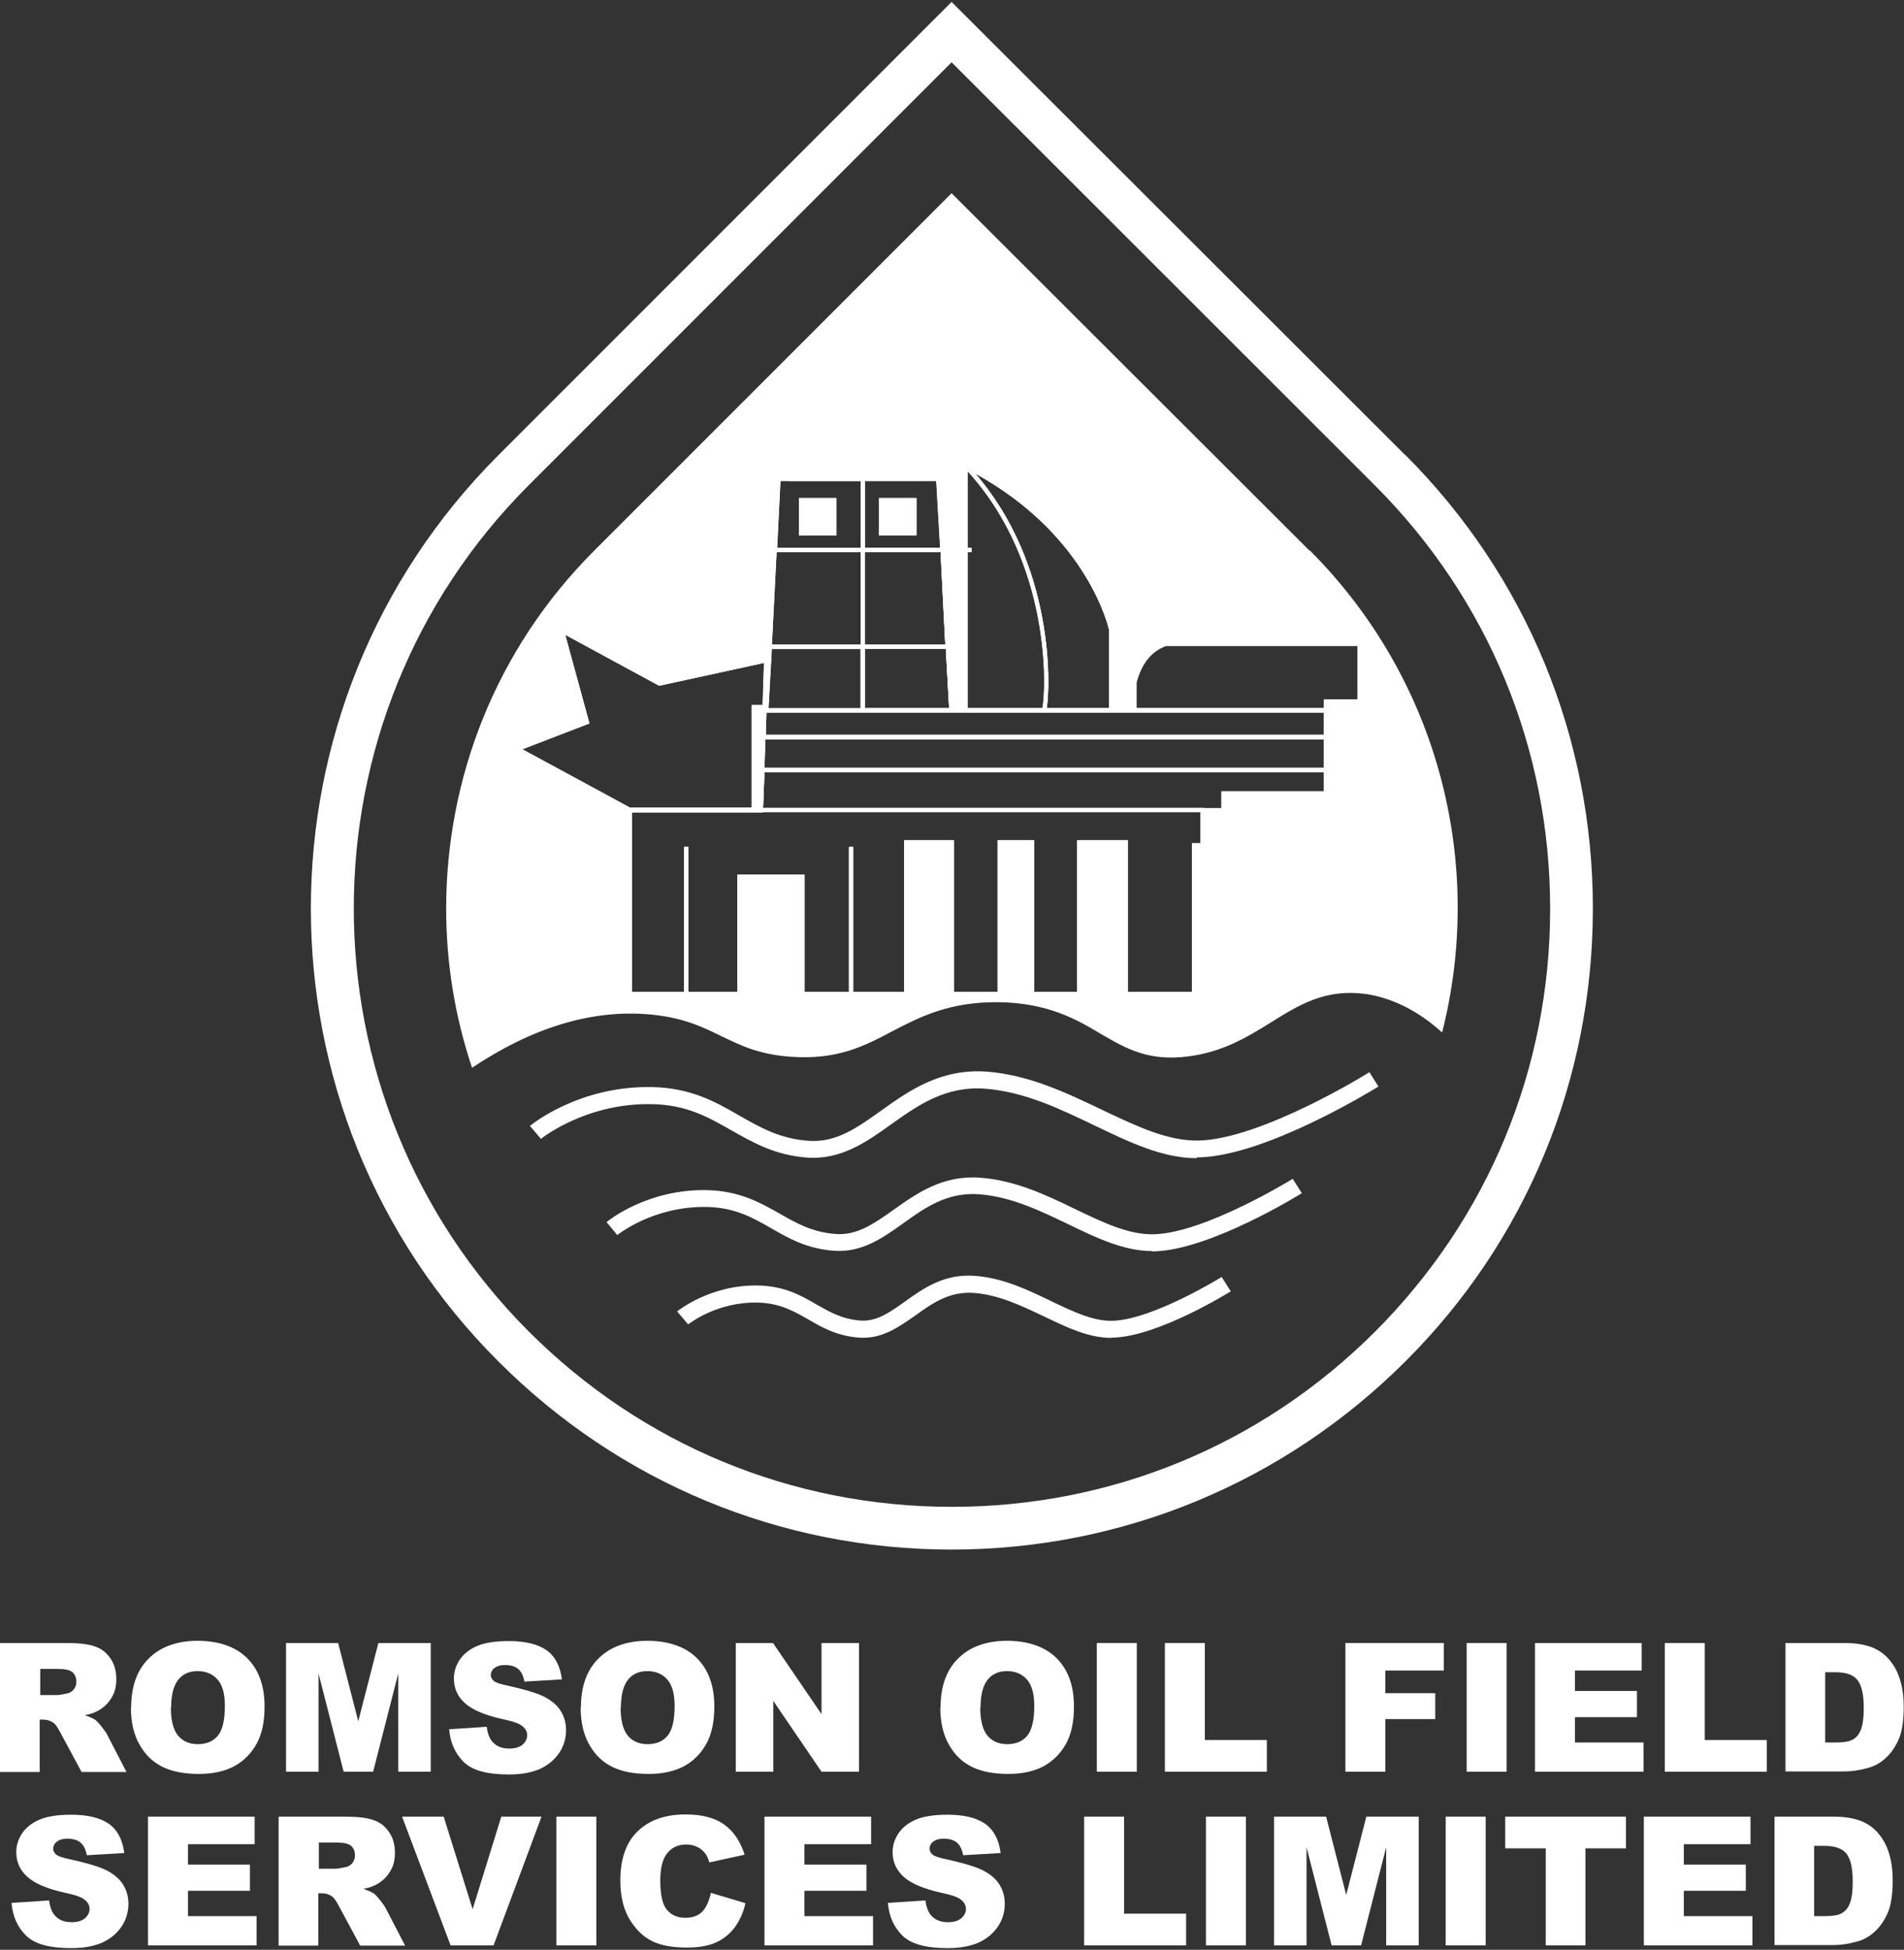 <svg xmlns="http://www.w3.org/2000/svg" id="Layer_1" data-name="Layer 1" viewBox="0 0 69.09 70.74"><rect x="0" y="0" width="69.09" height="70.74" fill="#333333" stroke="none"/><defs><style>      .cls-1 {        fill: #fff;      }    </style></defs><g><path class="cls-1" d="M50.99,16.51L34.53,.07,18.09,16.51c-9.08,9.08-9.08,23.83,0,32.89,4.4,4.4,10.24,6.82,16.44,6.82s12.06-2.43,16.46-6.82c4.4-4.38,6.81-10.24,6.81-16.44s-2.41-12.06-6.81-16.46Zm-1.09,31.8c-4.11,4.11-9.56,6.36-15.36,6.36s-11.24-2.25-15.35-6.36c-8.47-8.47-8.47-22.24,0-30.71L34.53,2.26l15.36,15.35c4.11,4.11,6.36,9.56,6.36,15.36s-2.25,11.24-6.36,15.35Z"></path><path class="cls-1" d="M31.9,18.07v1.35h1.35v-1.35h-1.35Zm0,0v1.35h1.35v-1.35h-1.35Zm-2.91,0v1.35h1.35v-1.35h-1.35Zm2.91,0v1.35h1.35v-1.35h-1.35Zm0,0v1.35h1.35v-1.35h-1.35Zm-2.91,0v1.35h1.35v-1.35h-1.35Zm0,0v1.35h1.35v-1.35h-1.35Zm2.91,0v1.35h1.35v-1.35h-1.35Zm0,0v1.35h1.35v-1.35h-1.35Zm-2.91,0v1.35h1.35v-1.35h-1.35Zm0,0v1.35h1.35v-1.35h-1.35Zm2.91,0v1.35h1.35v-1.35h-1.35Zm0,0v1.35h1.35v-1.35h-1.35Zm-2.91,0v1.35h1.35v-1.35h-1.35Zm0,0v1.35h1.35v-1.35h-1.35Zm2.91,0v1.35h1.35v-1.35h-1.35Zm0,0v1.35h1.35v-1.35h-1.35Zm-2.91,0v1.35h1.35v-1.35h-1.35Zm0,0v1.35h1.35v-1.35h-1.35Zm2.91,0v1.35h1.35v-1.35h-1.35Zm0,0v1.35h1.35v-1.35h-1.35Zm-2.91,0v1.35h1.35v-1.35h-1.35Zm18.53,1.91l-12.99-12.97-12.97,12.97c-3.59,3.59-5.37,8.28-5.37,12.99,0,1.94,.31,3.9,.94,5.77,2.17-1.45,4.31-2.11,6.39-1.94,1.23,.1,1.96,.45,2.67,.8,.69,.33,1.35,.66,2.51,.74,1.68,.12,2.65-.38,3.67-.92,1-.52,2.06-1.07,3.83-1.06,1.82,.02,2.86,.62,3.76,1.16,.9,.52,1.7,.99,3.14,.81,1.28-.16,2.17-.71,3.01-1.23,1.02-.64,1.97-1.23,3.43-1.04,.97,.14,1.92,.61,2.79,1.4,1.54-6.06-.07-12.75-4.8-17.49Zm-3.2,8.73v.61H27.69l.05-1.3h20.3v.69h-3.72Zm-1.07,1.89v5.4h-2.32v-5.51h-1.84v5.51h-1.56v-5.51h-1.33v5.51h-1.59v-5.51h-1.8v5.51h-1.85v-5.27h-.14v5.27h-1.63v-4.26h-2.43v4.26h-1.78v-5.27h-.16v5.27h-1.89v-6.53h20.63v1.13h-.31Zm-21.86-4.35l-.88-3.22,3.41,1.85,3.81-.83-.05,1.54h-.38v3.72h-4.42l-3.93-2.13,2.44-.94Zm6.79-6.22h3.05v3.36h-3.22l.17-3.36Zm3.05-2.58v2.43h-3.03l.12-2.43h2.91Zm3.88,2.58h.14v-.16h-.14v-2.79c3.08,3.36,2.86,8.04,2.72,8.61h-2.72v-5.66Zm5.14,2.84v2.82h-2.27c.14-.78,.28-5.21-2.6-8.52,4.14,2.27,4.87,5.68,4.87,5.7Zm7.79,3.79H27.79l.02-.81h20.23v.81Zm0,1.2H27.74l.03-1.04h20.27v1.04Zm-16.66-2.17v-2.15h2.94l.12,2.15h-3.07Zm0-5.66h2.75l.17,3.36h-2.93v-3.36Zm0-.16v-2.43h2.6l.14,2.43h-2.74Zm-.16,3.67v2.15h-3.34l.12-2.15h3.22Zm16.82,1.84v.31h-6.81v-.94c.19-.71,.55-1.14,1.07-1.33h6.96v1.96h-1.23Zm-16.14-5.96h1.35v-1.35h-1.35v1.35Zm-1.56-1.35h-1.35v1.35h1.35v-1.35Zm-1.35,0v1.35h1.35v-1.35h-1.35Zm2.91,0v1.35h1.35v-1.35h-1.35Zm0,0v1.35h1.35v-1.35h-1.35Zm-2.91,0v1.35h1.35v-1.35h-1.35Zm0,0v1.35h1.35v-1.35h-1.35Zm2.91,0v1.35h1.35v-1.35h-1.35Zm0,0v1.35h1.35v-1.35h-1.35Zm-2.91,0v1.35h1.35v-1.35h-1.35Zm0,0v1.35h1.35v-1.35h-1.35Zm2.91,0v1.35h1.35v-1.35h-1.35Zm0,0v1.35h1.35v-1.35h-1.35Zm-2.91,0v1.35h1.35v-1.35h-1.35Zm0,0v1.35h1.35v-1.35h-1.35Zm2.91,0v1.35h1.35v-1.35h-1.35Zm0,0v1.35h1.35v-1.35h-1.35Zm-2.91,0v1.35h1.35v-1.35h-1.35Zm0,0v1.35h1.35v-1.35h-1.35Zm2.91,0v1.35h1.35v-1.35h-1.35Zm0,0v1.35h1.35v-1.35h-1.35Zm-2.91,0v1.35h1.35v-1.35h-1.35Z"></path><g><path class="cls-1" d="M22.86,29.38v6.69h3.98v-4.26h2.25v4.26h3.78v-5.51h1.66v5.51h1.73v-5.51h1.18v5.51h1.73v-5.51h1.66v5.51h2.48v-5.39h.33v-1.3H22.86Zm20.7,1.21h-.31v5.4h-2.32v-5.51h-1.84v5.51h-1.56v-5.51h-1.33v5.51h-1.59v-5.51h-1.8v5.51h-1.85v-5.27h-.14v5.27h-1.63v-4.26h-2.43v4.26h-1.78v-5.27h-.16v5.27h-1.89v-6.53h20.63v1.13Z"></path><path class="cls-1" d="M22.77,29.31v6.84h4.14v-4.28h2.11v4.28h3.93v-5.51h1.49v5.51h1.89v-5.51h1.04v5.51h1.87v-5.51h1.52v5.51h2.63v-5.4h.31v-1.44H22.77Zm20.79,1.28h-.31v5.4h-2.32v-5.51h-1.84v5.51h-1.56v-5.51h-1.33v5.51h-1.59v-5.51h-1.8v5.51h-3.62v-4.26h-2.43v4.26h-3.83v-6.53h20.63v1.13Z"></path></g><rect class="cls-1" x="24.82" y="30.73" width=".15" height="5.34"></rect><rect class="cls-1" x="30.8" y="30.73" width=".15" height="5.34"></rect><g><path class="cls-1" d="M23.93,24.81l-3.55-1.94,.92,3.34-2.55,.97,4.02,2.15,.09,.05h4.76v-.07l.05-1.3v-.16l.03-1.04,.02-.16,.02-.81v-.16l.02-.03,.02-.83v-.1l.02-.29,.02-.48-3.88,.87Zm-1.06,4.5l-3.93-2.13,2.44-.94-.88-3.22,3.41,1.85,3.81-.83-.05,1.54h-.38v3.72h-4.42Z"></path><path class="cls-1" d="M27.83,23.86l-3.88,.87-3.69-2.01,.94,3.45-2.62,1,4.19,2.27,.05,.02,.02,.02h4.85v-.16l.05-1.3v-.16l.03-1.04,.02-.16,.02-.81,.02-.1v-.05l.03-1.04,.02-.81-.05,.02Zm-.16,1.99l-.03,.81v.16l-.03,1.04-.02,.16-.03,1.3h-4.68l-3.93-2.13,2.44-.94-.88-3.22,3.41,1.85,3.81-.83-.05,1.54v.26Z"></path></g><g><path class="cls-1" d="M31.9,18.07v1.35h1.35v-1.35h-1.35Zm0,0v1.35h1.35v-1.35h-1.35Zm-2.91,0v1.35h1.35v-1.35h-1.35Zm2.91,0v1.35h1.35v-1.35h-1.35Zm-2.91,0v1.35h1.35v-1.35h-1.35Zm2.91,0v1.35h1.35v-1.35h-1.35Zm-2.91,0v1.35h1.35v-1.35h-1.35Zm2.91,0v1.35h1.35v-1.35h-1.35Zm-2.91,0v1.35h1.35v-1.35h-1.35Zm2.91,0v1.35h1.35v-1.35h-1.35Zm-2.91,0v1.35h1.35v-1.35h-1.35Zm2.91,0v1.35h1.35v-1.35h-1.35Zm-2.91,0v1.35h1.35v-1.35h-1.35Zm2.91,0v1.35h1.35v-1.35h-1.35Zm-2.91,0v1.35h1.35v-1.35h-1.35Zm2.91,0v1.35h1.35v-1.35h-1.35Zm-2.91,0v1.35h1.35v-1.35h-1.35Zm2.91,0v1.35h1.35v-1.35h-1.35Zm-2.91,0v1.35h1.35v-1.35h-1.35Zm2.91,0v1.35h1.35v-1.35h-1.35Zm-2.91,0v1.35h1.35v-1.35h-1.35Zm2.91,0v1.35h1.35v-1.35h-1.35Zm10.39,5.28c-.57,.19-.94,.66-1.13,1.4v.97h-.83v-2.86s-.71-3.55-5.11-5.87c-.07-.03-.14-.07-.21-.1v8.83h-.48v-.03l-.14-2.3-.19-3.36v-.16l-.14-2.43v-.07h-5.82l-.14,2.49v.16l-.17,3.36-.02,.16-.05,1.11-.05,1h-.43v3.72h17.01v-.59h3.72v-3.34h1.25v-2.1h-7.07Zm-2.04-.48v2.82h-2.27c.14-.78,.28-5.21-2.6-8.52,4.14,2.27,4.87,5.68,4.87,5.7Zm-5.14-2.84h.14v-.16h-.14v-2.79c3.08,3.36,2.86,8.04,2.72,8.61h-2.72v-5.66Zm-.66,5.66h-3.07v-2.15h2.94l.12,2.15Zm-.14-2.3h-2.93v-3.36h2.75l.17,3.36Zm-.33-5.94l.14,2.43h-2.74v-2.43h2.6Zm-5.66,0h2.91v2.43h-3.03l.12-2.43Zm-.14,2.58h3.05v3.36h-3.22l.17-3.36Zm-.17,3.52h3.22v2.15h-3.34l.12-2.15Zm20.04,5.16h-3.72v.61H27.69l.05-1.3h20.3v.69Zm0-.85H27.74l.03-1.04h20.27v1.04Zm0-1.2H27.79l.02-.81h20.23v.81Zm1.23-1.28h-1.23v.31h-6.81v-.94c.19-.71,.55-1.14,1.07-1.33h6.96v1.96Zm-16.02-7.31h-1.35v1.35h1.35v-1.35Zm-4.26,1.35h1.35v-1.35h-1.35v1.35Zm2.91-1.35v1.35h1.35v-1.35h-1.35Zm-2.91,0v1.35h1.35v-1.35h-1.35Zm2.91,0v1.35h1.35v-1.35h-1.35Zm-2.91,0v1.35h1.35v-1.35h-1.35Zm2.91,0v1.35h1.35v-1.35h-1.35Zm-2.91,0v1.35h1.35v-1.35h-1.35Zm2.91,0v1.35h1.35v-1.35h-1.35Zm-2.91,0v1.35h1.35v-1.35h-1.35Zm2.91,0v1.35h1.35v-1.35h-1.35Zm-2.91,0v1.35h1.35v-1.35h-1.35Zm2.91,0v1.35h1.35v-1.35h-1.35Zm-2.91,0v1.35h1.35v-1.35h-1.35Zm2.91,0v1.35h1.35v-1.35h-1.35Zm-2.91,0v1.35h1.35v-1.35h-1.35Zm2.91,0v1.35h1.35v-1.35h-1.35Zm-2.91,0v1.35h1.35v-1.35h-1.35Zm2.91,0v1.35h1.35v-1.35h-1.35Zm-2.91,0v1.35h1.35v-1.35h-1.35Zm2.91,0v1.35h1.35v-1.35h-1.35Zm-2.91,0v1.35h1.35v-1.35h-1.35Z"></path><path class="cls-1" d="M42.29,23.27l-.02,.02c-.59,.19-.99,.68-1.18,1.46l-.02,.9h-.68v-2.79s-.78-3.71-5.32-6.01c0-.02-.02-.02-.02-.02l-.12-.07v8.9h-.35l-.47-8.37h-5.98l-.31,6.1v.16l-.02,.31-.03,.57-.02,.29v.1l-.03,.76h-.45v3.88h17.18v-.61h3.71v-3.33h1.25v-2.27h-7.14Zm6.98,2.11h-1.23v3.33h-3.72v.61H27.45v-3.57h.43v-.05l.12-2.15v-.16l.17-3.36,.02-.16,.12-2.43h5.66l.14,2.43,.02,.16,.17,3.36,.02,.16,.12,2.15v.12h.66v-8.8c.09,.05,.19,.1,.28,.16,4.14,2.27,4.87,5.68,4.87,5.7v2.93h.99v-1.04c.19-.71,.55-1.14,1.07-1.33h6.96v1.96Z"></path></g><rect class="cls-1" x="27.38" y="27.85" width="20.73" height=".15"></rect><rect class="cls-1" x="27.38" y="26.67" width="20.73" height=".15"></rect><rect class="cls-1" x="27.38" y="25.7" width="20.73" height=".15"></rect><rect class="cls-1" x="31.23" y="17.37" width=".15" height="8.4"></rect><rect class="cls-1" x="27.81" y="23.38" width="6.58" height=".15"></rect><rect class="cls-1" x="35.03" y="19.88" width=".22" height=".15"></rect><rect class="cls-1" x="28.11" y="19.88" width="6.09" height=".15"></rect><g><polygon class="cls-1" points="28.67 17.37 28.67 15.49 31.31 13.87 34 15.62 34 17.37 28.67 17.37"></polygon><path class="cls-1" d="M31.31,13.78l-2.72,1.66v2.01h5.49v-1.87l-2.77-1.8Zm2.62,3.52h-5.18v-1.77l2.56-1.56,2.62,1.7v1.63Z"></path></g><path class="cls-1" d="M37.98,25.7c0,.06-.02,.09-.03,.11l-.14-.07s0-.02,.01-.04c.14-.58,.36-5.25-2.72-8.61-.02-.03-.05-.06-.08-.08-.02-.02-.04-.04-.06-.06l.06-.05,.06-.05c.05,.05,.1,.1,.15,.16,.05,.06,.1,.11,.15,.17,2.88,3.31,2.73,7.75,2.6,8.53Z"></path><path class="cls-1" d="M43.42,42.02c-1.24,0-2.44-.58-3.71-1.19-1.25-.6-2.54-1.22-3.95-1.33-1.45-.11-2.45,.6-3.42,1.29-.89,.64-1.82,1.29-3.03,1.21-1.18-.08-1.99-.55-2.77-.99-.84-.48-1.63-.93-2.89-.95-2.4-.05-4.01,1.25-4.02,1.26l-.4-.47c.07-.06,1.79-1.46,4.43-1.41,1.42,.03,2.31,.54,3.18,1.04,.75,.43,1.47,.84,2.51,.91,.99,.07,1.75-.47,2.63-1.1,1.01-.72,2.15-1.53,3.83-1.41,1.53,.12,2.87,.76,4.17,1.38,1.24,.59,2.4,1.15,3.53,1.12,2.28-.06,6.15-2.45,6.18-2.48l.33,.52c-.16,.1-4.05,2.5-6.49,2.57-.03,0-.07,0-.1,0Z"></path><path class="cls-1" d="M41.81,45.39c-1.02,0-2.01-.47-3.06-.98-1.02-.49-2.06-.99-3.21-1.08-1.17-.09-1.98,.49-2.76,1.05-.74,.53-1.5,1.07-2.51,1-.98-.07-1.65-.45-2.29-.82-.68-.39-1.32-.75-2.33-.77-1.94-.04-3.24,1.01-3.25,1.02l-.39-.47c.06-.05,1.48-1.21,3.66-1.16,1.17,.03,1.91,.45,2.62,.85,.61,.35,1.19,.68,2.03,.74,.79,.06,1.4-.38,2.11-.88,.83-.59,1.78-1.27,3.16-1.16,1.26,.1,2.36,.62,3.43,1.14,1,.48,1.95,.94,2.86,.91,1.85-.05,4.99-1.99,5.03-2.01l.33,.52c-.13,.08-3.32,2.05-5.34,2.11-.03,0-.06,0-.09,0Z"></path><path class="cls-1" d="M40.33,48.54c-.83,0-1.62-.38-2.45-.78-.8-.38-1.63-.78-2.52-.85-.9-.07-1.51,.36-2.15,.82-.6,.42-1.21,.86-2.04,.8-.79-.06-1.33-.36-1.84-.66-.53-.3-1.03-.59-1.82-.61-1.52-.04-2.53,.79-2.54,.79l-.4-.47s1.19-.98,2.95-.94c.95,.02,1.57,.37,2.11,.69,.48,.27,.93,.53,1.58,.58,.6,.05,1.08-.3,1.63-.69,.67-.48,1.43-1.02,2.55-.93,1.01,.08,1.89,.5,2.74,.91,.79,.38,1.54,.74,2.24,.72,1.45-.04,3.93-1.57,3.96-1.59l.33,.52c-.11,.07-2.65,1.64-4.27,1.68-.02,0-.05,0-.07,0Z"></path><rect class="cls-1" x="28.99" y="18.07" width="1.36" height="1.36"></rect><rect class="cls-1" x="31.89" y="18.07" width="1.36" height="1.36"></rect></g><g><path class="cls-1" d="M0,64.28v-4.67H2.41c.45,0,.79,.04,1.02,.12,.24,.08,.43,.22,.57,.43,.15,.21,.22,.46,.22,.76,0,.26-.05,.48-.17,.67-.11,.19-.26,.34-.46,.46-.12,.07-.29,.14-.51,.18,.17,.06,.3,.12,.38,.17,.05,.04,.13,.12,.23,.25,.1,.13,.17,.22,.2,.29l.7,1.35h-1.63l-.77-1.43c-.1-.19-.18-.31-.26-.36-.1-.07-.22-.11-.36-.11h-.13v1.9H0Zm1.45-2.78h.61c.07,0,.19-.02,.38-.06,.1-.02,.17-.07,.24-.15,.06-.08,.09-.17,.09-.27,0-.15-.05-.27-.14-.35-.09-.08-.27-.12-.54-.12h-.63v.95Z"></path><path class="cls-1" d="M4.76,61.95c0-.76,.21-1.36,.64-1.78,.42-.42,1.02-.64,1.77-.64s1.38,.21,1.8,.63c.42,.42,.63,1,.63,1.75,0,.55-.09,.99-.28,1.34s-.45,.62-.8,.82c-.35,.19-.78,.29-1.3,.29s-.96-.08-1.31-.25c-.35-.17-.63-.43-.84-.8-.21-.36-.32-.82-.32-1.36Zm1.44,0c0,.47,.09,.81,.26,1.02,.18,.21,.41,.31,.72,.31s.55-.1,.72-.3c.17-.2,.26-.56,.26-1.09,0-.44-.09-.76-.27-.96s-.42-.3-.72-.3-.53,.1-.7,.31-.26,.55-.26,1.02Z"></path><path class="cls-1" d="M10.37,59.61h1.9l.73,2.84,.73-2.84h1.9v4.67h-1.18v-3.56l-.91,3.56h-1.07l-.91-3.56v3.56h-1.18v-4.67Z"></path><path class="cls-1" d="M16.29,62.74l1.37-.09c.03,.22,.09,.39,.18,.51,.15,.19,.36,.28,.64,.28,.21,0,.37-.05,.48-.14,.11-.1,.17-.21,.17-.34,0-.12-.05-.23-.16-.32-.1-.1-.35-.19-.74-.27-.63-.14-1.08-.33-1.35-.57-.27-.24-.41-.54-.41-.9,0-.24,.07-.47,.21-.68,.14-.21,.35-.38,.63-.5,.28-.12,.66-.18,1.15-.18,.6,0,1.05,.11,1.37,.33,.31,.22,.5,.58,.56,1.06l-1.36,.08c-.04-.21-.11-.36-.23-.46-.12-.1-.28-.14-.48-.14-.17,0-.29,.04-.38,.11s-.13,.16-.13,.26c0,.07,.04,.14,.1,.2,.07,.06,.23,.12,.48,.17,.63,.14,1.08,.27,1.36,.41,.27,.14,.47,.31,.6,.52,.13,.21,.19,.44,.19,.69,0,.3-.08,.58-.25,.83s-.4,.44-.7,.58c-.3,.13-.67,.2-1.12,.2-.8,0-1.34-.15-1.65-.46-.31-.31-.48-.7-.52-1.17Z"></path><path class="cls-1" d="M21.08,61.95c0-.76,.21-1.36,.64-1.78,.42-.42,1.02-.64,1.77-.64s1.38,.21,1.8,.63c.42,.42,.63,1,.63,1.75,0,.55-.09,.99-.28,1.34s-.45,.62-.8,.82c-.35,.19-.78,.29-1.3,.29s-.96-.08-1.31-.25c-.35-.17-.63-.43-.84-.8-.21-.36-.32-.82-.32-1.36Zm1.44,0c0,.47,.09,.81,.26,1.02,.18,.21,.41,.31,.72,.31s.55-.1,.72-.3c.17-.2,.26-.56,.26-1.09,0-.44-.09-.76-.27-.96s-.42-.3-.72-.3-.53,.1-.7,.31-.26,.55-.26,1.02Z"></path><path class="cls-1" d="M26.7,59.61h1.35l1.76,2.58v-2.58h1.36v4.67h-1.36l-1.75-2.57v2.57h-1.36v-4.67Z"></path><path class="cls-1" d="M34.13,61.95c0-.76,.21-1.36,.64-1.78,.42-.42,1.02-.64,1.77-.64s1.38,.21,1.8,.63c.42,.42,.63,1,.63,1.75,0,.55-.09,.99-.28,1.34s-.45,.62-.8,.82c-.35,.19-.78,.29-1.3,.29s-.96-.08-1.31-.25c-.35-.17-.63-.43-.84-.8-.21-.36-.32-.82-.32-1.36Zm1.44,0c0,.47,.09,.81,.26,1.02,.18,.21,.41,.31,.72,.31s.55-.1,.72-.3c.17-.2,.26-.56,.26-1.09,0-.44-.09-.76-.27-.96s-.42-.3-.72-.3-.53,.1-.7,.31-.26,.55-.26,1.02Z"></path><path class="cls-1" d="M39.8,59.61h1.45v4.67h-1.45v-4.67Z"></path><path class="cls-1" d="M42.28,59.61h1.44v3.52h2.25v1.15h-3.7v-4.67Z"></path><path class="cls-1" d="M48.82,59.61h3.57v1h-2.12v.82h1.81v.94h-1.81v1.91h-1.45v-4.67Z"></path><path class="cls-1" d="M53.22,59.61h1.45v4.67h-1.45v-4.67Z"></path><path class="cls-1" d="M55.7,59.61h3.87v1h-2.42v.74h2.25v.95h-2.25v.92h2.49v1.06h-3.94v-4.67Z"></path><path class="cls-1" d="M60.42,59.61h1.44v3.52h2.25v1.15h-3.7v-4.67Z"></path><path class="cls-1" d="M64.79,59.61h2.14c.42,0,.76,.06,1.03,.17,.26,.11,.48,.28,.64,.49,.17,.21,.29,.46,.37,.75,.08,.29,.11,.59,.11,.9,0,.5-.06,.89-.17,1.16-.12,.27-.27,.51-.47,.69-.2,.19-.42,.31-.65,.37-.32,.09-.6,.13-.86,.13h-2.14v-4.67Zm1.44,1.06v2.55h.35c.3,0,.52-.03,.64-.1,.13-.07,.23-.18,.3-.35s.11-.44,.11-.81c0-.49-.08-.83-.24-1.02s-.43-.27-.8-.27h-.36Z"></path></g><g><path class="cls-1" d="M.41,69.04l1.37-.09c.03,.22,.09,.39,.18,.51,.15,.19,.36,.28,.64,.28,.21,0,.37-.05,.48-.14,.11-.1,.17-.21,.17-.34,0-.12-.05-.23-.16-.32-.1-.1-.35-.19-.74-.27-.63-.14-1.08-.33-1.35-.57-.27-.24-.41-.54-.41-.9,0-.24,.07-.47,.21-.68,.14-.21,.35-.38,.63-.5,.28-.12,.66-.18,1.15-.18,.6,0,1.05,.11,1.37,.33,.31,.22,.5,.58,.56,1.06l-1.36,.08c-.04-.21-.11-.36-.23-.46-.12-.1-.28-.14-.48-.14-.17,0-.29,.04-.38,.11s-.13,.16-.13,.26c0,.07,.04,.14,.1,.2,.07,.06,.23,.12,.48,.17,.63,.14,1.08,.27,1.36,.41,.27,.14,.47,.31,.6,.52,.13,.21,.19,.44,.19,.69,0,.3-.08,.58-.25,.83s-.4,.44-.7,.58c-.3,.13-.67,.2-1.12,.2-.8,0-1.34-.15-1.65-.46-.31-.31-.48-.7-.52-1.17Z"></path><path class="cls-1" d="M5.37,65.91h3.87v1h-2.42v.74h2.25v.95h-2.25v.92h2.49v1.06h-3.94v-4.67Z"></path><path class="cls-1" d="M10.11,70.58v-4.67h2.41c.45,0,.79,.04,1.02,.12,.24,.08,.43,.22,.57,.43,.15,.21,.22,.46,.22,.76,0,.26-.05,.48-.17,.67-.11,.19-.26,.34-.46,.46-.12,.07-.29,.14-.51,.18,.17,.06,.3,.12,.38,.17,.05,.04,.13,.12,.23,.25,.1,.13,.17,.22,.2,.29l.7,1.35h-1.63l-.77-1.43c-.1-.19-.18-.31-.26-.36-.1-.07-.22-.11-.36-.11h-.13v1.9h-1.45Zm1.45-2.78h.61c.07,0,.19-.02,.38-.06,.1-.02,.17-.07,.24-.15,.06-.08,.09-.17,.09-.27,0-.15-.05-.27-.14-.35-.09-.08-.27-.12-.54-.12h-.63v.95Z"></path><path class="cls-1" d="M14.59,65.91h1.51l1.05,3.36,1.04-3.36h1.46l-1.74,4.67h-1.56l-1.76-4.67Z"></path><path class="cls-1" d="M20.19,65.91h1.45v4.67h-1.45v-4.67Z"></path><path class="cls-1" d="M25.78,68.67l1.27,.38c-.08,.36-.22,.65-.4,.89-.18,.24-.41,.42-.68,.54-.27,.12-.62,.18-1.04,.18-.51,0-.92-.07-1.24-.22-.32-.15-.6-.41-.83-.78s-.35-.85-.35-1.43c0-.77,.2-1.37,.62-1.78s.99-.62,1.75-.62c.59,0,1.05,.12,1.39,.36s.59,.6,.75,1.1l-1.28,.28c-.04-.14-.09-.25-.14-.31-.08-.11-.18-.2-.3-.25-.12-.06-.25-.09-.39-.09-.33,0-.58,.13-.75,.39-.13,.2-.2,.5-.2,.92,0,.52,.08,.87,.24,1.06,.16,.19,.38,.29,.66,.29s.49-.08,.63-.23c.14-.15,.24-.38,.31-.68Z"></path><path class="cls-1" d="M27.74,65.91h3.87v1h-2.42v.74h2.25v.95h-2.25v.92h2.49v1.06h-3.94v-4.67Z"></path><path class="cls-1" d="M32.21,69.04l1.37-.09c.03,.22,.09,.39,.18,.51,.15,.19,.36,.28,.64,.28,.21,0,.37-.05,.48-.14,.11-.1,.17-.21,.17-.34,0-.12-.05-.23-.16-.32-.1-.1-.35-.19-.74-.27-.63-.14-1.08-.33-1.35-.57-.27-.24-.41-.54-.41-.9,0-.24,.07-.47,.21-.68,.14-.21,.35-.38,.63-.5,.28-.12,.66-.18,1.15-.18,.6,0,1.05,.11,1.37,.33,.31,.22,.5,.58,.56,1.06l-1.36,.08c-.04-.21-.11-.36-.23-.46-.12-.1-.28-.14-.48-.14-.17,0-.29,.04-.38,.11s-.13,.16-.13,.26c0,.07,.04,.14,.1,.2,.07,.06,.23,.12,.48,.17,.63,.14,1.08,.27,1.36,.41,.27,.14,.47,.31,.6,.52,.13,.21,.19,.44,.19,.69,0,.3-.08,.58-.25,.83s-.4,.44-.7,.58c-.3,.13-.67,.2-1.12,.2-.8,0-1.34-.15-1.65-.46-.31-.31-.48-.7-.52-1.17Z"></path><path class="cls-1" d="M39.35,65.91h1.44v3.52h2.25v1.15h-3.7v-4.67Z"></path><path class="cls-1" d="M43.76,65.91h1.45v4.67h-1.45v-4.67Z"></path><path class="cls-1" d="M46.22,65.91h1.9l.73,2.84,.73-2.84h1.9v4.67h-1.18v-3.56l-.91,3.56h-1.07l-.91-3.56v3.56h-1.18v-4.67Z"></path><path class="cls-1" d="M52.46,65.91h1.45v4.67h-1.45v-4.67Z"></path><path class="cls-1" d="M54.61,65.91h4.39v1.15h-1.47v3.52h-1.44v-3.52h-1.47v-1.15Z"></path><path class="cls-1" d="M59.65,65.91h3.87v1h-2.42v.74h2.25v.95h-2.25v.92h2.49v1.06h-3.94v-4.67Z"></path><path class="cls-1" d="M64.39,65.91h2.14c.42,0,.76,.06,1.03,.17,.26,.11,.48,.28,.64,.49,.17,.21,.29,.46,.37,.75,.08,.29,.11,.59,.11,.9,0,.5-.06,.89-.17,1.16-.12,.27-.27,.51-.47,.69-.2,.19-.42,.31-.65,.37-.32,.09-.6,.13-.86,.13h-2.14v-4.67Zm1.44,1.06v2.55h.35c.3,0,.52-.03,.64-.1,.13-.07,.23-.18,.3-.35s.11-.44,.11-.81c0-.49-.08-.83-.24-1.02s-.43-.27-.8-.27h-.36Z"></path></g></svg>